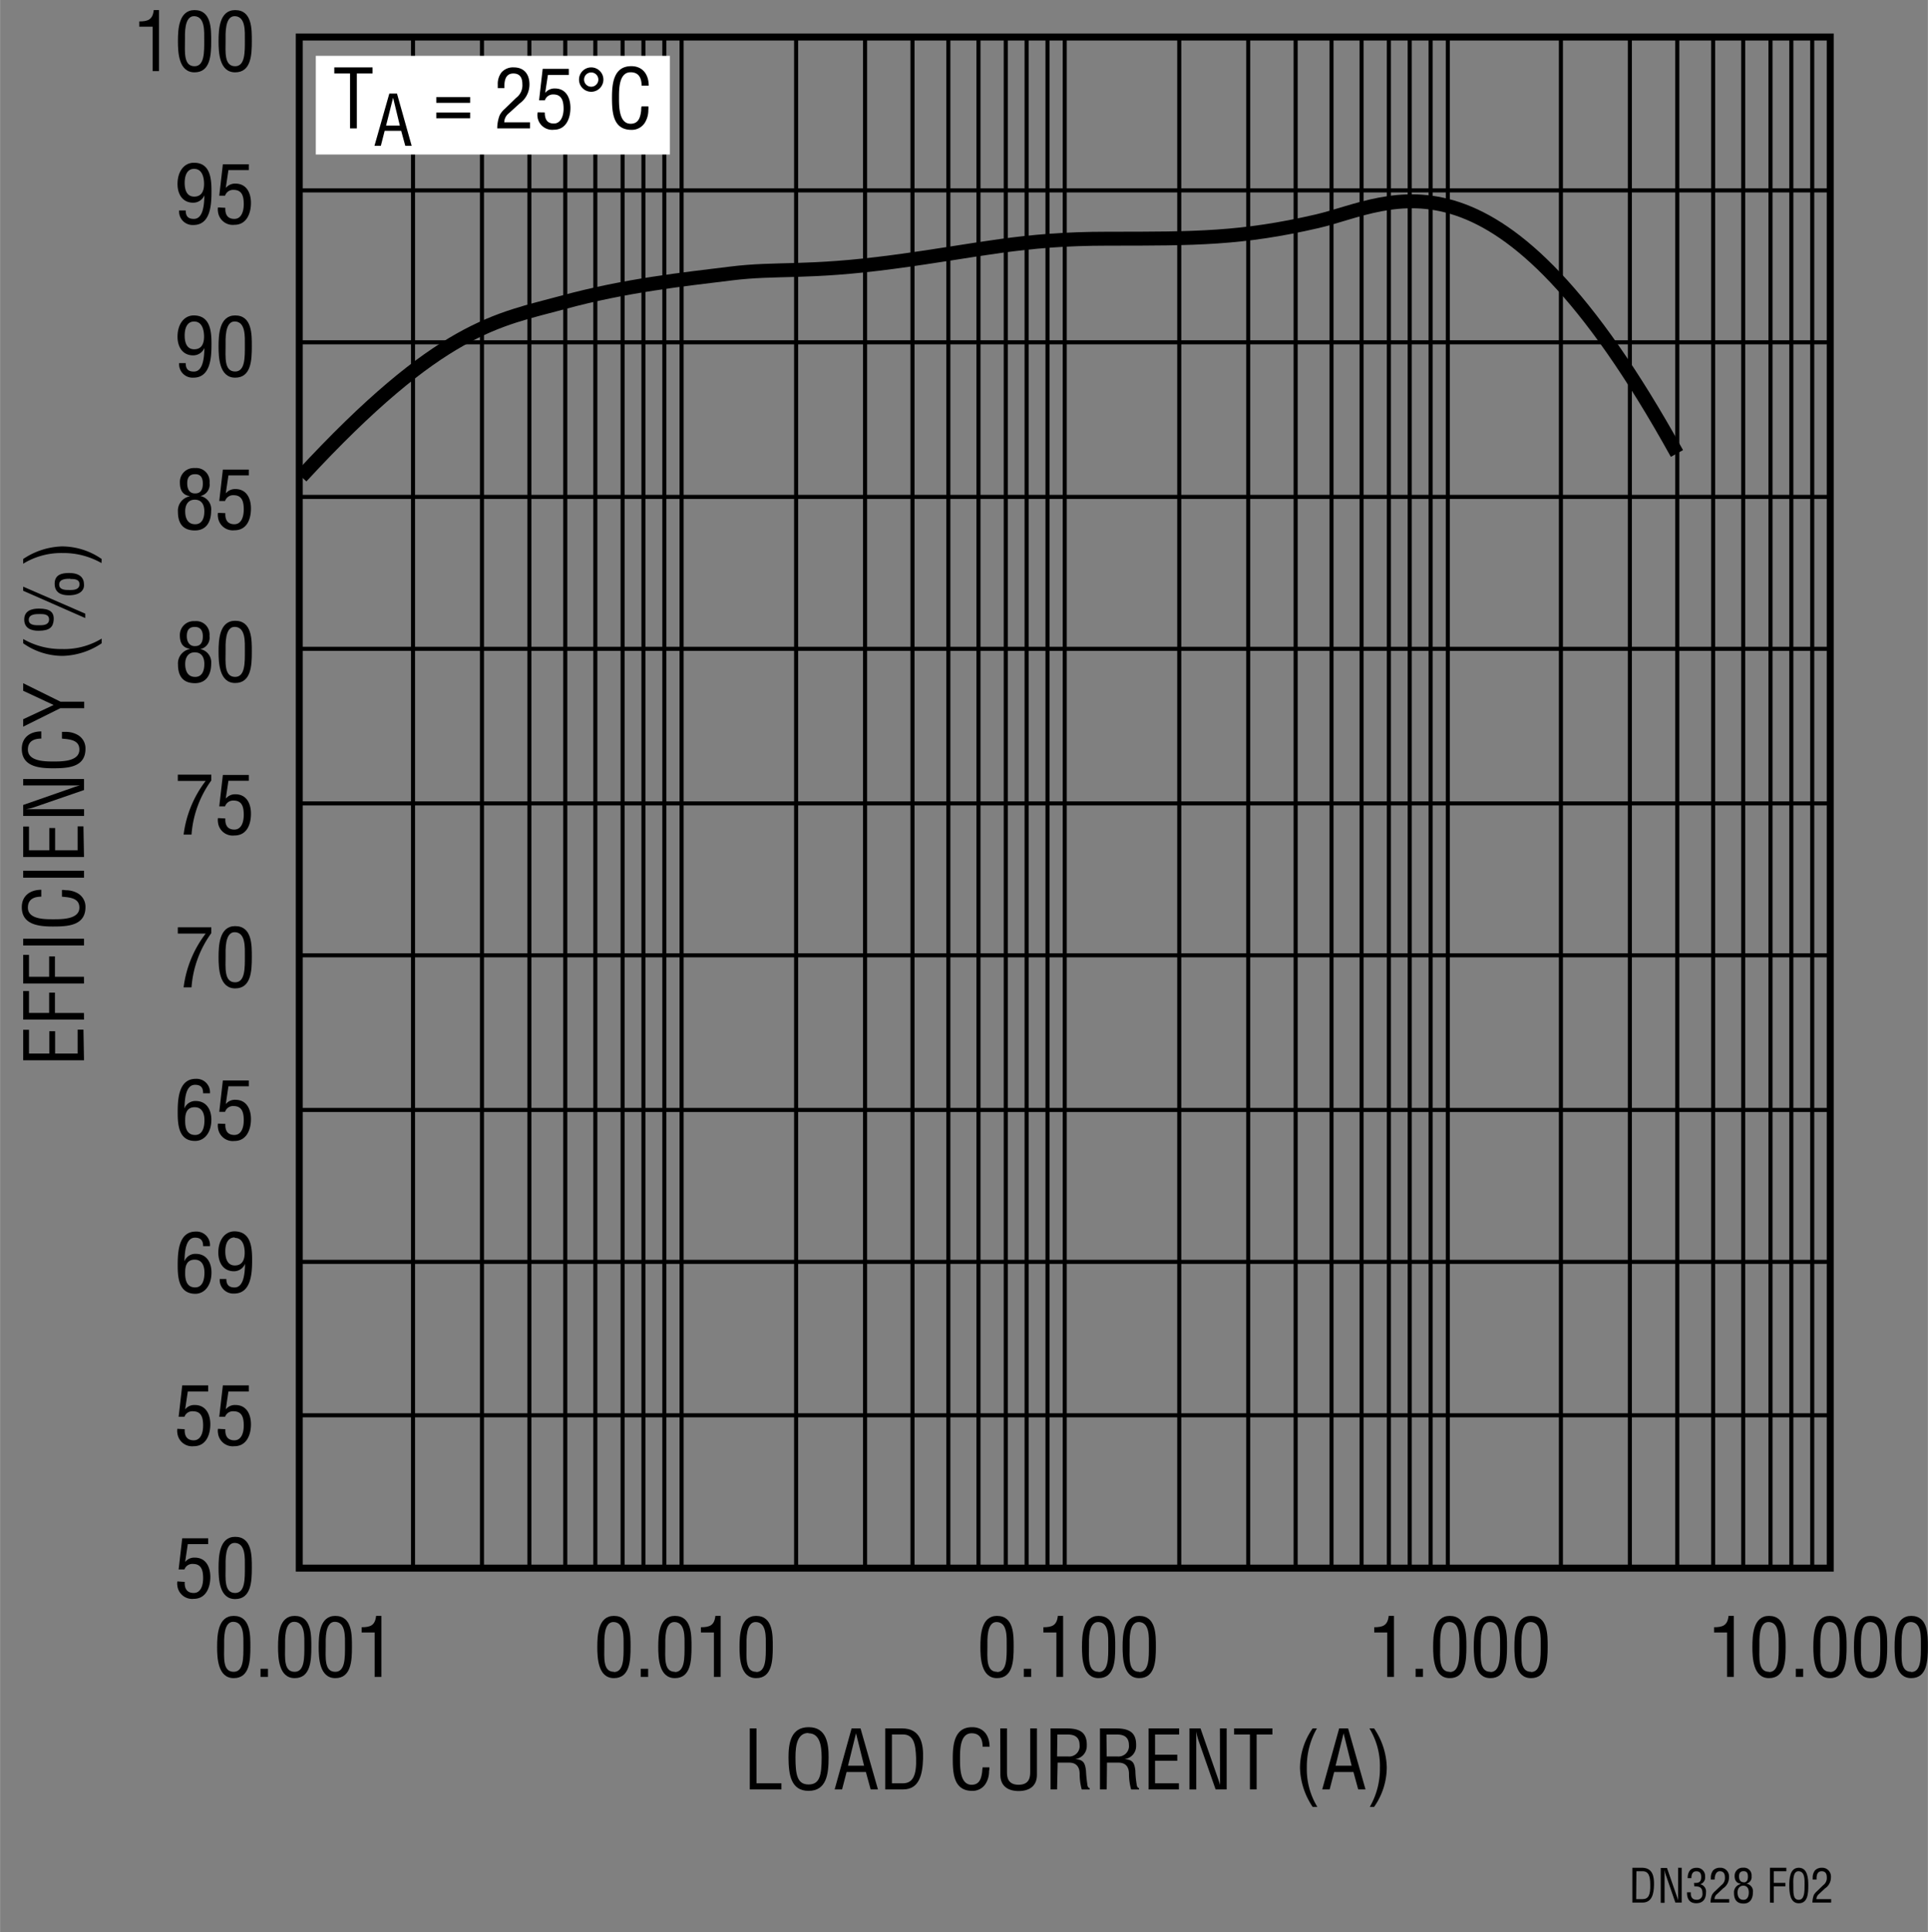 <svg id="a8d1e0be-5e55-4b7a-9cce-253bd89e017b" data-name="bd71c59e-b5f0-4144-8038-ac98876c16f3" xmlns="http://www.w3.org/2000/svg" width="4.61in" height="4.62in" viewBox="0 0 332.13 332.88"><rect x="0" y="0" width="332.13" height="332.88" fill="#808080" stroke="none"/><path d="M51.91,82.12c24-26,34-27,45-30s21-4,29-5,13,0,28-2,22-4,37-4,23,0,36-3,31-16,62,40" transform="translate(-0.02)" fill="none" stroke="#000" stroke-width="2.4"/><path d="M129.18,308.26V297.75h1.16v9.46h4.29v1.05Z" transform="translate(-0.02)"/><path d="M139.33,297.54c3.07,0,3.45,2.83,3.43,5.24,0,2.91-.39,5.73-3.45,5.73s-3.44-2.82-3.46-5.73C135.85,300.37,136.21,297.54,139.33,297.54Zm-.05,1c-1.8,0-2.24,1.88-2.23,4.22,0,3,.32,4.65,2.26,4.65s2.24-1.61,2.25-4.65c0-2.29-.43-4.17-2.28-4.17Z" transform="translate(-0.02)"/><path d="M146.72,297.75h1.54l3,10.51H150l-.82-3h-3.32l-.78,3h-1.28Zm.76.84h0l-1.38,5.59h2.77Z" transform="translate(-0.02)"/><path d="M152.51,308.26V297.75h2.88c3.28,0,3.73,2.66,3.64,5.25s-.59,5.26-3.43,5.26Zm1.16-1.05h1.86c1.71,0,2.41-1.28,2.3-4.42-.09-2.39-.42-4-2.3-4h-1.86Z" transform="translate(-0.02)"/><path d="M169.29,300.9c0-1.24-.43-2.31-1.89-2.31-2,0-2,2.87-2,4.26s-.09,4.61,2,4.61c1.39,0,1.68-1.14,1.82-2.28,0-.24.05-.48.07-.72h1.17a2.39,2.39,0,0,1-.06.65,4,4,0,0,1-.62,2.22,2.64,2.64,0,0,1-2.28,1.18c-3.24,0-3.35-3.12-3.35-5.63s.35-5.34,3.34-5.34c2,0,3,1.49,3,3.36Z" transform="translate(-0.02)"/><path d="M172.33,297.75h1.16v7.55c0,.83.13,2.16,2,2.16s2-1.33,2-2.16v-7.55h1.16v8c0,1.88-1.24,2.79-3.15,2.79s-3.15-.91-3.15-2.79Z" transform="translate(-0.02)"/><path d="M182.12,308.26H181V297.75h2.71c2.2,0,3.6.58,3.53,3a2.26,2.26,0,0,1-2,2.28h0c1.36.13,1.69.56,1.86,2a23.16,23.16,0,0,0,.23,2.34c0,.2.12.66.4.66v.24h-1.36a10.12,10.12,0,0,1-.36-2.68c0-1-.42-1.94-1.79-1.94h-2Zm0-5.68H184a1.79,1.79,0,0,0,2-1.56,1.53,1.53,0,0,0,0-.37c0-1.81-1.44-1.85-2.23-1.85h-1.6Z" transform="translate(-0.02)"/><path d="M190.67,308.26h-1.16V297.75h2.7c2.2,0,3.6.58,3.53,3a2.25,2.25,0,0,1-2,2.28h0c1.36.13,1.7.56,1.87,2a16.69,16.69,0,0,0,.22,2.34c0,.2.13.66.41.66v.24h-1.36a9.69,9.69,0,0,1-.37-2.68c0-1-.42-1.94-1.79-1.94h-2Zm0-5.68h1.83a1.8,1.8,0,0,0,2-1.58,1.38,1.38,0,0,0,0-.35c0-1.81-1.45-1.85-2.23-1.85h-1.64Z" transform="translate(-0.02)"/><path d="M197.89,308.26V297.75h5.26v1.05H199v3.48h3.83v1.05H199v3.88h4.11v1.05Z" transform="translate(-0.02)"/><path d="M210.17,297.75h1.17v10.51h-1.91l-2.94-8.41a8.49,8.49,0,0,1-.39-1.58h0v10h-1.17V297.75h1.9l3,8.6a11.77,11.77,0,0,1,.36,1.15h0v-1.18Z" transform="translate(-0.02)"/><path d="M212.62,297.75h6.6v1.05H216.5v9.46h-1.16V298.8h-2.72Z" transform="translate(-0.02)"/><path d="M226.89,297.75a13.12,13.12,0,0,0-1.74,6.7,12.41,12.41,0,0,0,1.81,6.82h-.81a12.66,12.66,0,0,1-2.18-6.65,11.9,11.9,0,0,1,2.18-6.87Z" transform="translate(-0.02)"/><path d="M230.72,297.75h1.54l3,10.51H234l-.82-3h-3.32l-.78,3h-1.28Zm.76.84h0l-1.38,5.59h2.77Z" transform="translate(-0.02)"/><path d="M236,311.27a13.12,13.12,0,0,0,1.74-6.7,12.41,12.41,0,0,0-1.81-6.82h.81a12.46,12.46,0,0,1,2.18,6.65,11.9,11.9,0,0,1-2.18,6.87Z" transform="translate(-0.02)"/><path d="M14.48,182.65H4V177.4H5v4.09H8.5v-3.84h1v3.84h3.88v-4.12h1Z" transform="translate(-0.02)"/><path d="M14.48,175.65H4v-4.93H5v3.77H8.47V171h1v3.5h5Z" transform="translate(-0.02)"/><path d="M14.48,169.43H4v-4.94H5v3.78H8.47v-3.51h1v3.51h5Z" transform="translate(-0.02)"/><path d="M14.48,162.87H4v-1.16H14.48Z" transform="translate(-0.02)"/><path d="M7.12,154.47c-1.24,0-2.31.43-2.31,1.89,0,2,2.87,2,4.26,2s4.61.08,4.61-2c0-1.39-1.14-1.68-2.28-1.82l-.72-.07v-1.16a2.85,2.85,0,0,1,.65.05,4.07,4.07,0,0,1,2.22.62,2.67,2.67,0,0,1,1.18,2.28c0,3.24-3.12,3.35-5.63,3.35s-5.34-.35-5.34-3.33c0-2,1.49-3,3.36-3Z" transform="translate(-0.02)"/><path d="M14.48,151.2H4V150H14.48Z" transform="translate(-0.02)"/><path d="M14.48,147.64H4v-5.25H5v4.09H8.5v-3.84h1v3.84h3.88v-4.12h1Z" transform="translate(-0.02)"/><path d="M4,135.36V134.2H14.48v1.9L6.07,139a8.14,8.14,0,0,1-1.58.4h10v1.16H4v-1.89l8.6-3c.32-.12.66-.22,1.15-.36H4Z" transform="translate(-0.02)"/><path d="M7.12,127.24c-1.24,0-2.31.43-2.31,1.89,0,2,2.87,2.05,4.26,2.05s4.61.08,4.61-2.05c0-1.39-1.14-1.68-2.28-1.82l-.72-.07v-1.16h.65a4.07,4.07,0,0,1,2.22.62A2.66,2.66,0,0,1,14.73,129c0,3.24-3.12,3.35-5.63,3.35S3.76,132,3.76,129c0-2,1.49-3,3.36-3Z" transform="translate(-0.02)"/><path d="M9.24,121.45,4,119v-1.3l6.43,3.18h4.08V122H10.4L4,125.18V123.9Z" transform="translate(-0.02)"/><path d="M4,110.08a13,13,0,0,0,6.7,1.73,12.44,12.44,0,0,0,6.82-1.8v.81a12.58,12.58,0,0,1-6.7,2.17A11.79,11.79,0,0,1,4,110.82Z" transform="translate(-0.02)"/><path d="M14.69,105.71v.76L4,101.77v-.71Zm-8-.87c1.94,0,2.67.62,2.56,2-.1,1.16-.66,1.82-2.61,1.82-1.3,0-2.46-.45-2.46-1.94s1.26-1.88,2.5-1.88Zm.19.94c-.7,0-1.92,0-1.92,1s1.22.93,1.92.93,1.58-.09,1.58-1-.94-.93-1.59-.93Zm7.61-5c0,.9-.7,1.77-2.65,1.77-1.3,0-2.42-.45-2.42-2s1.23-1.84,2.46-1.84c1.94,0,2.61.86,2.6,2.06ZM12.12,99.7c-.7,0-1.92,0-1.92,1s1.22.94,1.92.94,1.58-.1,1.58-1-.95-.9-1.59-.9Z" transform="translate(-0.02)"/><path d="M17.49,97a13.24,13.24,0,0,0-6.7-1.73A12.55,12.55,0,0,0,4,97.11V96.3a12.65,12.65,0,0,1,6.66-2.17,12,12,0,0,1,6.86,2.17Z" transform="translate(-0.02)"/><path d="M26.3,4.6H24V3.69c1.5,0,2.32-.31,2.49-1.95h.91V12.25H26.3Z" transform="translate(-0.02)"/><path d="M30.66,7.08c0-2,.13-5.34,2.86-5.34,2.94,0,2.87,3.33,2.87,5.34,0,2.38-.12,5.38-2.87,5.38S30.66,9,30.66,7.08Zm2.86,4.33c1.74,0,1.67-2.5,1.67-4.51,0-1.49.15-4-1.67-4.11S31.87,5.93,31.87,6.9C31.87,8.91,31.59,11.41,33.52,11.41Z" transform="translate(-0.02)"/><path d="M37.66,7.08c0-2,.13-5.34,2.86-5.34,2.94,0,2.87,3.33,2.87,5.34,0,2.38-.12,5.38-2.87,5.38S37.66,9,37.66,7.08Zm2.86,4.33c1.74,0,1.67-2.5,1.67-4.51,0-1.49.15-4-1.67-4.11S38.87,5.93,38.87,6.9C38.87,8.91,38.59,11.41,40.52,11.41Z" transform="translate(-0.02)"/><path d="M36.44,32.92c0,2.18-.09,5.84-3.11,5.84a2.33,2.33,0,0,1-2.47-2.19c0-.1,0-.21,0-.32H32c0,1,.41,1.46,1.41,1.46,1.77,0,1.76-3,1.82-4.08h0a2.1,2.1,0,0,1-1.93,1.29c-1.88,0-2.71-1.51-2.71-3.21,0-2.24,1.19-3.67,2.79-3.67C36.23,28,36.44,30.76,36.44,32.92Zm-3-3.83c-1.31,0-1.62,1.35-1.62,2.41s.28,2.37,1.64,2.37,1.7-1.09,1.7-2.19-.31-2.59-1.71-2.59Z" transform="translate(-0.02)"/><path d="M38.83,35.8c-.06,1.12.36,1.91,1.55,1.91S42,36.47,42,35.17s-.26-2.46-1.75-2.46a1.45,1.45,0,0,0-1.47,1h-1l.62-5.41h4.47v1H39.36l-.46,3.08h0a2.07,2.07,0,0,1,1.66-.75c1.93,0,2.68,1.62,2.68,3.33s-.69,3.77-2.86,3.77a2.56,2.56,0,0,1-2.82-2.27,2.23,2.23,0,0,1,0-.73Z" transform="translate(-0.02)"/><path d="M36.44,59.22c0,2.18-.09,5.84-3.11,5.84a2.33,2.33,0,0,1-2.47-2.19c0-.1,0-.21,0-.32H32c0,1,.41,1.46,1.41,1.46,1.77,0,1.76-3,1.82-4.08h0a2.1,2.1,0,0,1-1.93,1.29c-1.88,0-2.71-1.51-2.71-3.21,0-2.24,1.19-3.67,2.79-3.67C36.23,54.34,36.44,57.06,36.44,59.22Zm-3-3.83c-1.31,0-1.62,1.35-1.62,2.41s.28,2.37,1.64,2.37,1.7-1.09,1.7-2.19-.31-2.59-1.71-2.59Z" transform="translate(-0.02)"/><path d="M37.66,59.68c0-2,.13-5.34,2.86-5.34,2.94,0,2.87,3.34,2.87,5.34,0,2.38-.12,5.38-2.87,5.38S37.66,61.54,37.66,59.68ZM40.52,64c1.74,0,1.67-2.5,1.67-4.51,0-1.49.15-4-1.67-4.11s-1.65,3.14-1.65,4.11C38.87,61.51,38.59,64,40.52,64Z" transform="translate(-0.02)"/><path d="M32.65,85.46C31.41,85.25,31,84.34,31,83.15a2.39,2.39,0,0,1,2.27-2.52,2.54,2.54,0,0,1,.39,0,2.29,2.29,0,0,1,2.45,2.12,2.36,2.36,0,0,1,0,.46,2,2,0,0,1-1.59,2.24h0A2.32,2.32,0,0,1,36.38,88c0,1.81-.77,3.38-2.8,3.38s-2.92-1.19-2.92-3.22a2.51,2.51,0,0,1,2-2.65Zm1,4.85c1,0,1.56-.8,1.56-2.23,0-1.08-.43-2-1.65-2s-1.65,1-1.65,2,.32,2.23,1.7,2.23Zm0-5.31c1,0,1.3-.77,1.3-1.68s-.28-1.63-1.32-1.63-1.37.65-1.37,1.58S32.6,85,33.58,85Z" transform="translate(-0.02)"/><path d="M38.83,88.4c-.06,1.12.36,1.91,1.55,1.91S42,89.07,42,87.77s-.26-2.46-1.75-2.46a1.45,1.45,0,0,0-1.47,1h-1l.62-5.41h4.47v1H39.36L38.9,85h0a2.07,2.07,0,0,1,1.66-.75c1.93,0,2.68,1.62,2.68,3.33,0,1.86-.69,3.77-2.86,3.77a2.56,2.56,0,0,1-2.82-2.27,2.24,2.24,0,0,1,0-.73Z" transform="translate(-0.02)"/><path d="M32.65,111.76c-1.24-.21-1.66-1.12-1.66-2.31A2.39,2.39,0,0,1,33.31,107h.34a2.29,2.29,0,0,1,2.45,2.12,2.36,2.36,0,0,1,0,.46,2,2,0,0,1-1.59,2.24h0a2.32,2.32,0,0,1,1.88,2.49c0,1.81-.77,3.38-2.8,3.38s-2.92-1.19-2.92-3.22a2.51,2.51,0,0,1,2-2.65Zm1,4.85c1,0,1.56-.8,1.56-2.23,0-1.08-.43-2-1.65-2s-1.65,1-1.65,2,.32,2.23,1.7,2.23Zm0-5.31c1,0,1.3-.77,1.3-1.68S34.6,108,33.56,108s-1.37.65-1.37,1.58.41,1.73,1.39,1.73Z" transform="translate(-0.02)"/><path d="M37.66,112.28c0-2,.13-5.34,2.86-5.34,2.94,0,2.87,3.34,2.87,5.34,0,2.38-.12,5.38-2.87,5.38S37.66,114.14,37.66,112.28Zm2.86,4.33c1.74,0,1.67-2.5,1.67-4.51,0-1.49.15-4-1.67-4.11s-1.65,3.14-1.65,4.11C38.87,114.11,38.59,116.61,40.52,116.61Z" transform="translate(-0.02)"/><path d="M30.64,133.45h5.77v1A18.15,18.15,0,0,0,33,143.78H31.64a19.09,19.09,0,0,1,3.8-9.25h-4.8Z" transform="translate(-0.02)"/><path d="M38.83,141c-.06,1.12.36,1.91,1.55,1.91S42,141.67,42,140.37s-.26-2.46-1.75-2.46a1.47,1.47,0,0,0-1.47,1h-1l.62-5.41h4.47v1H39.36l-.46,3.08h0a2.07,2.07,0,0,1,1.66-.75c1.93,0,2.68,1.62,2.68,3.33,0,1.86-.69,3.77-2.86,3.77a2.55,2.55,0,0,1-2.82-2.27,2.24,2.24,0,0,1,0-.73Z" transform="translate(-0.02)"/><path d="M30.64,159.75h5.77v1A18.15,18.15,0,0,0,33,170.09H31.64a19.09,19.09,0,0,1,3.8-9.26h-4.8Z" transform="translate(-0.02)"/><path d="M37.66,164.88c0-2,.13-5.34,2.86-5.34,2.94,0,2.87,3.33,2.87,5.34,0,2.39-.12,5.39-2.87,5.39S37.66,166.75,37.66,164.88Zm2.86,4.34c1.74,0,1.67-2.5,1.67-4.52,0-1.49.15-4-1.67-4.11s-1.65,3.14-1.65,4.11C38.87,166.72,38.59,169.22,40.52,169.22Z" transform="translate(-0.02)"/><path d="M30.62,191.69c0-2.18.09-5.84,3.11-5.84A2.31,2.31,0,0,1,36.18,188a1.93,1.93,0,0,1,0,.34H35c0-1-.4-1.46-1.4-1.46-1.78,0-1.76,3-1.82,4.08h0a2,2,0,0,1,1.93-1.29c1.88,0,2.71,1.51,2.71,3.21,0,2.24-1.2,3.67-2.79,3.67C30.83,196.57,30.62,193.85,30.62,191.69Zm2.92-.95c-1.38,0-1.63,1.15-1.63,2.11-.07,2,.66,2.67,1.71,2.67,1.37,0,1.61-1.49,1.61-2.55S34.88,190.74,33.54,190.74Z" transform="translate(-0.02)"/><path d="M38.83,193.61c-.06,1.12.36,1.91,1.55,1.91S42,194.28,42,193s-.26-2.46-1.75-2.46a1.44,1.44,0,0,0-1.47,1h-1l.62-5.41h4.47v1H39.36l-.46,3.08h0a2,2,0,0,1,1.66-.75c1.93,0,2.68,1.62,2.68,3.33s-.69,3.77-2.86,3.77a2.56,2.56,0,0,1-2.82-2.28,2.18,2.18,0,0,1,0-.72Z" transform="translate(-0.02)"/><path d="M30.62,218c0-2.18.09-5.84,3.11-5.84a2.32,2.32,0,0,1,2.45,2.17,1.93,1.93,0,0,1,0,.34H35c0-.95-.4-1.46-1.4-1.46-1.78,0-1.76,3-1.82,4.08h0A2,2,0,0,1,33.73,216c1.88,0,2.71,1.51,2.71,3.21,0,2.24-1.2,3.67-2.79,3.67C30.83,222.87,30.62,220.15,30.62,218Zm2.92-1c-1.38,0-1.63,1.15-1.63,2.11-.07,2,.66,2.67,1.71,2.67,1.37,0,1.61-1.49,1.61-2.55S34.88,217,33.54,217Z" transform="translate(-0.02)"/><path d="M43.44,217c0,2.18-.09,5.84-3.11,5.84a2.34,2.34,0,0,1-2.47-2.19c0-.11,0-.22,0-.32H39c0,.95.41,1.46,1.41,1.46,1.77,0,1.76-3,1.82-4.08h0A2.09,2.09,0,0,1,40.33,219c-1.88,0-2.71-1.51-2.71-3.21,0-2.24,1.19-3.67,2.79-3.67C43.23,212.15,43.44,214.87,43.44,217Zm-3-3.83c-1.31,0-1.62,1.35-1.62,2.41S39.1,218,40.46,218s1.7-1.09,1.7-2.19-.31-2.56-1.71-2.56Z" transform="translate(-0.02)"/><path d="M31.83,246.21c-.06,1.12.36,1.91,1.55,1.91S35,246.88,35,245.58s-.26-2.46-1.75-2.46a1.44,1.44,0,0,0-1.47.95h-1l.62-5.41h4.47v1.05H32.36l-.46,3.08h0a2,2,0,0,1,1.66-.75c1.93,0,2.68,1.62,2.68,3.33s-.69,3.77-2.86,3.77a2.56,2.56,0,0,1-2.82-2.28,2.18,2.18,0,0,1,0-.72Z" transform="translate(-0.02)"/><path d="M38.83,246.21c-.06,1.12.36,1.91,1.55,1.91S42,246.88,42,245.58s-.26-2.46-1.75-2.46a1.44,1.44,0,0,0-1.47.95h-1l.62-5.41h4.47v1.05H39.36l-.46,3.08h0a2,2,0,0,1,1.66-.75c1.93,0,2.68,1.62,2.68,3.33s-.69,3.77-2.86,3.77a2.56,2.56,0,0,1-2.82-2.28,2.18,2.18,0,0,1,0-.72Z" transform="translate(-0.02)"/><path d="M31.83,272.51c-.06,1.12.36,1.91,1.55,1.91S35,273.18,35,271.88s-.26-2.46-1.75-2.46a1.44,1.44,0,0,0-1.47.95h-1l.62-5.37h4.47v1H32.36l-.46,3.08h0a2,2,0,0,1,1.66-.75c1.93,0,2.68,1.62,2.68,3.33s-.69,3.77-2.86,3.77a2.56,2.56,0,0,1-2.82-2.28,2.18,2.18,0,0,1,0-.72Z" transform="translate(-0.02)"/><path d="M37.66,270.09c0-2,.13-5.34,2.86-5.34,2.94,0,2.87,3.34,2.87,5.34,0,2.38-.12,5.38-2.87,5.38S37.66,272,37.66,270.09Zm2.86,4.33c1.74,0,1.67-2.5,1.67-4.51,0-1.49.15-4-1.67-4.11s-1.65,3.14-1.65,4.11c0,2-.28,4.51,1.65,4.51Z" transform="translate(-0.02)"/><path d="M37.41,283.71c0-2,.13-5.34,2.86-5.34,2.94,0,2.87,3.34,2.87,5.34,0,2.38-.12,5.38-2.87,5.38S37.41,285.57,37.41,283.71ZM40.27,288c1.74,0,1.67-2.49,1.67-4.51,0-1.49.15-4-1.67-4.1s-1.65,3.13-1.65,4.1C38.62,285.55,38.34,288,40.27,288Z" transform="translate(-0.02)"/><path d="M44.89,288.88v-1.4h1.28v1.4Z" transform="translate(-0.02)"/><path d="M47.91,283.71c0-2,.13-5.34,2.86-5.34,2.94,0,2.87,3.34,2.87,5.34,0,2.38-.12,5.38-2.87,5.38S47.91,285.57,47.91,283.71ZM50.77,288c1.74,0,1.67-2.49,1.67-4.51,0-1.49.15-4-1.67-4.1s-1.65,3.13-1.65,4.1C49.12,285.55,48.84,288,50.77,288Z" transform="translate(-0.02)"/><path d="M54.91,283.71c0-2,.13-5.34,2.86-5.34,2.94,0,2.87,3.34,2.87,5.34,0,2.38-.12,5.38-2.87,5.38S54.91,285.57,54.91,283.71ZM57.77,288c1.74,0,1.67-2.49,1.67-4.51,0-1.49.15-4-1.67-4.1s-1.65,3.13-1.65,4.1C56.12,285.55,55.84,288,57.77,288Z" transform="translate(-0.02)"/><path d="M64.55,281.23H62.31v-.91c1.5,0,2.32-.31,2.49-1.95h.91v10.51H64.55Z" transform="translate(-0.02)"/><path d="M168.91,283.71c0-2,.13-5.34,2.86-5.34,2.94,0,2.87,3.34,2.87,5.34,0,2.38-.12,5.38-2.87,5.38S168.91,285.57,168.91,283.71Zm2.86,4.33c1.74,0,1.67-2.49,1.67-4.51,0-1.49.15-4-1.67-4.1s-1.65,3.13-1.65,4.1c0,2-.28,4.47,1.65,4.47Z" transform="translate(-0.02)"/><path d="M176.39,288.88v-1.4h1.27v1.4Z" transform="translate(-0.02)"/><path d="M182,281.23h-2.24v-.91c1.49,0,2.32-.31,2.49-1.95h.91v10.51H182Z" transform="translate(-0.02)"/><path d="M186.41,283.71c0-2,.13-5.34,2.86-5.34,2.94,0,2.87,3.34,2.87,5.34,0,2.38-.12,5.38-2.87,5.38S186.41,285.57,186.41,283.71Zm2.86,4.33c1.74,0,1.67-2.49,1.67-4.51,0-1.49.15-4-1.67-4.1s-1.65,3.13-1.65,4.1c0,2-.28,4.47,1.65,4.47Z" transform="translate(-0.02)"/><path d="M193.41,283.71c0-2,.13-5.34,2.86-5.34,2.94,0,2.87,3.34,2.87,5.34,0,2.38-.12,5.38-2.87,5.38S193.41,285.57,193.41,283.71Zm2.86,4.33c1.74,0,1.67-2.49,1.67-4.51,0-1.49.15-4-1.67-4.1s-1.65,3.13-1.65,4.1c0,2-.28,4.47,1.65,4.47Z" transform="translate(-0.02)"/><path d="M239,281.23h-2.24v-.91c1.49,0,2.32-.31,2.49-1.95h.91v10.51H239Z" transform="translate(-0.02)"/><path d="M243.89,288.88v-1.4h1.27v1.4Z" transform="translate(-0.02)"/><path d="M246.91,283.71c0-2,.13-5.34,2.86-5.34,2.94,0,2.87,3.34,2.87,5.34,0,2.38-.12,5.38-2.87,5.38S246.91,285.57,246.91,283.71Zm2.86,4.33c1.74,0,1.67-2.49,1.67-4.51,0-1.49.15-4-1.67-4.1s-1.65,3.13-1.65,4.1c0,2-.28,4.47,1.65,4.47Z" transform="translate(-0.02)"/><path d="M253.91,283.71c0-2,.13-5.34,2.86-5.34,2.94,0,2.87,3.34,2.87,5.34,0,2.38-.12,5.38-2.87,5.38S253.91,285.57,253.91,283.71Zm2.86,4.33c1.74,0,1.67-2.49,1.67-4.51,0-1.49.15-4-1.67-4.1s-1.65,3.13-1.65,4.1c0,2-.28,4.47,1.65,4.47Z" transform="translate(-0.02)"/><path d="M260.91,283.71c0-2,.13-5.34,2.86-5.34,2.94,0,2.87,3.34,2.87,5.34,0,2.38-.12,5.38-2.87,5.38S260.91,285.57,260.91,283.71Zm2.86,4.33c1.74,0,1.67-2.49,1.67-4.51,0-1.49.15-4-1.67-4.1s-1.65,3.13-1.65,4.1c0,2-.28,4.47,1.65,4.47Z" transform="translate(-0.02)"/><path d="M297.55,281.23h-2.24v-.91c1.49,0,2.32-.31,2.49-1.95h.91v10.51h-1.16Z" transform="translate(-0.02)"/><path d="M301.91,283.71c0-2,.13-5.34,2.86-5.34,2.94,0,2.87,3.34,2.87,5.34,0,2.38-.12,5.38-2.87,5.38S301.91,285.57,301.91,283.71Zm2.86,4.33c1.74,0,1.67-2.49,1.67-4.51,0-1.49.15-4-1.67-4.1s-1.65,3.13-1.65,4.1c0,2-.28,4.47,1.65,4.47Z" transform="translate(-0.02)"/><path d="M309.39,288.88v-1.4h1.27v1.4Z" transform="translate(-0.02)"/><path d="M312.41,283.71c0-2,.13-5.34,2.86-5.34,2.94,0,2.87,3.34,2.87,5.34,0,2.38-.12,5.38-2.87,5.38S312.41,285.57,312.41,283.71Zm2.86,4.33c1.74,0,1.67-2.49,1.67-4.51,0-1.49.15-4-1.67-4.1s-1.65,3.13-1.65,4.1c0,2-.28,4.47,1.65,4.47Z" transform="translate(-0.02)"/><path d="M319.41,283.71c0-2,.13-5.34,2.86-5.34,2.94,0,2.87,3.34,2.87,5.34,0,2.38-.12,5.38-2.87,5.38S319.41,285.57,319.41,283.71Zm2.86,4.33c1.74,0,1.67-2.49,1.67-4.51,0-1.49.15-4-1.67-4.1s-1.65,3.13-1.65,4.1c0,2-.28,4.47,1.65,4.47Z" transform="translate(-0.02)"/><path d="M326.41,283.71c0-2,.13-5.34,2.86-5.34,2.94,0,2.87,3.34,2.87,5.34,0,2.38-.12,5.38-2.87,5.38S326.41,285.57,326.41,283.71Zm2.86,4.33c1.74,0,1.67-2.49,1.67-4.51,0-1.49.15-4-1.67-4.1s-1.65,3.13-1.65,4.1c0,2-.28,4.47,1.65,4.47Z" transform="translate(-0.02)"/><path d="M281.23,327.76v-6h1.65c1.87,0,2.12,1.52,2.08,3s-.34,3-2,3Zm.66-.6H283c1,0,1.37-.73,1.31-2.52,0-1.37-.24-2.28-1.31-2.28h-1.07Z" transform="translate(-0.02)"/><path d="M289.07,321.76h.66v6h-1.09L287,323a6.57,6.57,0,0,1-.22-.9h0v5.7h-.66v-6h1.08l1.7,4.91c.07.18.13.38.21.66h0v-5.57Z" transform="translate(-0.02)"/><path d="M291.85,324.37c.53,0,1.24.08,1.24-1,0-.58-.17-1-.84-1s-.85.56-.85,1.18h-.64c0-1,.42-1.78,1.51-1.78a1.39,1.39,0,0,1,1.49,1.3.6.6,0,0,1,0,.19,1.22,1.22,0,0,1-.84,1.34h0a1.27,1.27,0,0,1,1,1.38c0,1.12-.49,1.89-1.68,1.89s-1.61-.79-1.59-1.88h.66c-.06.64.13,1.28,1,1.28a.94.94,0,0,0,1-.87.67.67,0,0,0,0-.2c0-1-.4-1.25-1.41-1.24Z" transform="translate(-0.02)"/><path d="M295.82,326.29a1.1,1.1,0,0,0-.43.87h2.53v.6H294.7a3.61,3.61,0,0,1,.24-1.3,2.12,2.12,0,0,1,.47-.6l1.15-1.1a1.51,1.51,0,0,0,.62-1.34c0-.61-.21-1.06-.89-1.06s-.89.81-.88,1.44h-.66v-.37a2,2,0,0,1,.38-1.2,1.57,1.57,0,0,1,1.19-.47,1.47,1.47,0,0,1,1.56,1.39.87.87,0,0,1,0,.28,2.27,2.27,0,0,1-1,1.87Z" transform="translate(-0.02)"/><path d="M299.85,324.51c-.71-.12-1-.64-1-1.32a1.38,1.38,0,0,1,1.3-1.44h.22a1.3,1.3,0,0,1,1.4,1.22,1,1,0,0,1,0,.25,1.16,1.16,0,0,1-.9,1.28h0A1.32,1.32,0,0,1,302,326h0c0,1-.44,1.93-1.6,1.93s-1.66-.68-1.66-1.84a1.44,1.44,0,0,1,1.13-1.51Zm.55,2.77c.55,0,.89-.46.89-1.27,0-.62-.25-1.16-.94-1.16s-1,.56-1,1.16.21,1.27,1,1.27Zm0-3c.58,0,.74-.44.74-1s-.16-.93-.75-.93-.78.37-.78.9.21,1,.77,1Z" transform="translate(-0.02)"/><path d="M304.94,327.76v-6h2.82v.6H305.6v2h2v.6h-2v2.83Z" transform="translate(-0.02)"/><path d="M308.27,324.81c0-1.12.07-3.05,1.63-3.05s1.64,1.9,1.64,3.05c0,1.36-.07,3.07-1.64,3.07S308.27,325.87,308.27,324.81Zm1.63,2.47c1,0,1-1.43,1-2.58,0-.85.09-2.27-1-2.34s-.94,1.79-.94,2.34C309,325.85,308.8,327.28,309.9,327.28Z" transform="translate(-0.02)"/><path d="M313.37,326.29a1.17,1.17,0,0,0-.43.87h2.54v.6h-3.23a4.15,4.15,0,0,1,.24-1.3,2.35,2.35,0,0,1,.48-.6l1.14-1.1a1.51,1.51,0,0,0,.62-1.34c0-.61-.21-1.06-.88-1.06-.83,0-.9.81-.88,1.44h-.67v-.37a2,2,0,0,1,.38-1.2,1.6,1.6,0,0,1,1.2-.47,1.49,1.49,0,0,1,1.56,1.41,1.18,1.18,0,0,1,0,.26,2.24,2.24,0,0,1-1,1.87Z" transform="translate(-0.02)"/><path d="M102.91,283.71c0-2,.13-5.34,2.86-5.34,2.94,0,2.87,3.34,2.87,5.34,0,2.38-.12,5.38-2.87,5.38S102.91,285.57,102.91,283.71Zm2.86,4.33c1.74,0,1.67-2.49,1.67-4.51,0-1.49.15-4-1.67-4.1s-1.65,3.13-1.65,4.1c0,2-.28,4.47,1.65,4.47Z" transform="translate(-0.02)"/><path d="M110.39,288.88v-1.4h1.28v1.4Z" transform="translate(-0.02)"/><path d="M113.41,283.71c0-2,.13-5.34,2.86-5.34,2.94,0,2.87,3.34,2.87,5.34,0,2.38-.12,5.38-2.87,5.38S113.41,285.57,113.41,283.71Zm2.86,4.33c1.74,0,1.67-2.49,1.67-4.51,0-1.49.15-4-1.67-4.1s-1.65,3.13-1.65,4.1c0,2-.28,4.47,1.65,4.47Z" transform="translate(-0.02)"/><path d="M123,281.23h-2.24v-.91c1.5,0,2.32-.31,2.49-1.95h.91v10.51H123Z" transform="translate(-0.02)"/><path d="M127.41,283.71c0-2,.13-5.34,2.86-5.34,2.94,0,2.87,3.34,2.87,5.34,0,2.38-.12,5.38-2.87,5.38S127.41,285.57,127.41,283.71Zm2.86,4.33c1.74,0,1.67-2.49,1.67-4.51,0-1.49.15-4-1.67-4.1s-1.65,3.13-1.65,4.1c0,2-.28,4.47,1.65,4.47Z" transform="translate(-0.02)"/><polyline points="322.49 278.26 41.98 278.26 44 0" fill="none"/><polyline points="1.48 1.75 1.48 307.76 317.99 307.76" fill="none"/><line x1="184.01" y1="324.76" x2="184.01" y2="303.26" fill="none"/><line x1="21.5" y1="138.25" y2="138.25" fill="none"/><line x1="315.88" y1="332.88" x2="315.88" y2="314.38" fill="none"/><path d="M183.43,138.25" transform="translate(-0.02)" fill="none" stroke="#000" stroke-width="1.2"/><rect x="51.54" y="6.38" width="263.76" height="263.76" fill="none" stroke="#000" stroke-width="1.2"/><line x1="51.54" y1="58.97" x2="315.17" y2="58.97" fill="none" stroke="#000" stroke-width="0.7"/><line x1="51.54" y1="111.77" x2="315.17" y2="111.77" fill="none" stroke="#000" stroke-width="0.7"/><line x1="51.54" y1="164.57" x2="315.17" y2="164.57" fill="none" stroke="#000" stroke-width="0.7"/><line x1="51.54" y1="217.38" x2="315.17" y2="217.38" fill="none" stroke="#000" stroke-width="0.7"/><line x1="51.85" y1="32.8" x2="315.49" y2="32.8" fill="none" stroke="#000" stroke-width="0.7"/><line x1="51.85" y1="85.6" x2="315.49" y2="85.6" fill="none" stroke="#000" stroke-width="0.7"/><line x1="51.85" y1="138.4" x2="315.49" y2="138.4" fill="none" stroke="#000" stroke-width="0.7"/><line x1="51.85" y1="191.21" x2="315.49" y2="191.21" fill="none" stroke="#000" stroke-width="0.7"/><line x1="51.85" y1="243.81" x2="315.49" y2="243.81" fill="none" stroke="#000" stroke-width="0.7"/><line x1="117.41" y1="6.75" x2="117.41" y2="270.26" fill="none" stroke="#000" stroke-width="0.7"/><line x1="114.44" y1="6.75" x2="114.44" y2="270.26" fill="none" stroke="#000" stroke-width="0.7"/><line x1="110.84" y1="6.75" x2="110.84" y2="270.26" fill="none" stroke="#000" stroke-width="0.7"/><line x1="107.25" y1="6.75" x2="107.25" y2="270.26" fill="none" stroke="#000" stroke-width="0.7"/><line x1="102.55" y1="6.75" x2="102.55" y2="270.26" fill="none" stroke="#000" stroke-width="0.7"/><line x1="97.37" y1="6.75" x2="97.37" y2="270.26" fill="none" stroke="#000" stroke-width="0.7"/><line x1="91.19" y1="6.75" x2="91.19" y2="270.26" fill="none" stroke="#000" stroke-width="0.7"/><line x1="83.02" y1="6.75" x2="83.02" y2="270.26" fill="none" stroke="#000" stroke-width="0.7"/><line x1="71.14" y1="6.75" x2="71.14" y2="270.26" fill="none" stroke="#000" stroke-width="0.7"/><line x1="183.42" y1="6.75" x2="183.42" y2="270.26" fill="none" stroke="#000" stroke-width="0.7"/><line x1="180.45" y1="6.75" x2="180.45" y2="270.26" fill="none" stroke="#000" stroke-width="0.7"/><line x1="176.85" y1="6.75" x2="176.85" y2="270.26" fill="none" stroke="#000" stroke-width="0.7"/><line x1="173.26" y1="6.75" x2="173.26" y2="270.26" fill="none" stroke="#000" stroke-width="0.7"/><line x1="168.56" y1="6.75" x2="168.56" y2="270.26" fill="none" stroke="#000" stroke-width="0.7"/><line x1="163.37" y1="6.75" x2="163.37" y2="270.26" fill="none" stroke="#000" stroke-width="0.7"/><line x1="157.19" y1="6.75" x2="157.19" y2="270.26" fill="none" stroke="#000" stroke-width="0.7"/><line x1="149.02" y1="6.75" x2="149.02" y2="270.26" fill="none" stroke="#000" stroke-width="0.7"/><line x1="137.14" y1="6.75" x2="137.14" y2="270.26" fill="none" stroke="#000" stroke-width="0.7"/><line x1="249.42" y1="6.75" x2="249.42" y2="270.26" fill="none" stroke="#000" stroke-width="0.7"/><line x1="246.45" y1="6.75" x2="246.45" y2="270.26" fill="none" stroke="#000" stroke-width="0.7"/><line x1="242.85" y1="6.75" x2="242.85" y2="270.26" fill="none" stroke="#000" stroke-width="0.7"/><line x1="239.26" y1="6.75" x2="239.26" y2="270.26" fill="none" stroke="#000" stroke-width="0.7"/><line x1="234.56" y1="6.75" x2="234.56" y2="270.26" fill="none" stroke="#000" stroke-width="0.7"/><line x1="229.38" y1="6.75" x2="229.38" y2="270.26" fill="none" stroke="#000" stroke-width="0.7"/><line x1="223.2" y1="6.75" x2="223.2" y2="270.26" fill="none" stroke="#000" stroke-width="0.7"/><line x1="215.03" y1="6.75" x2="215.03" y2="270.26" fill="none" stroke="#000" stroke-width="0.7"/><line x1="203.15" y1="6.75" x2="203.15" y2="270.26" fill="none" stroke="#000" stroke-width="0.7"/><line x1="312.2" y1="6.75" x2="312.2" y2="270.26" fill="none" stroke="#000" stroke-width="0.7"/><line x1="308.6" y1="6.75" x2="308.6" y2="270.26" fill="none" stroke="#000" stroke-width="0.7"/><line x1="305.01" y1="6.75" x2="305.01" y2="270.26" fill="none" stroke="#000" stroke-width="0.7"/><line x1="300.31" y1="6.75" x2="300.31" y2="270.26" fill="none" stroke="#000" stroke-width="0.7"/><line x1="295.13" y1="6.75" x2="295.13" y2="270.26" fill="none" stroke="#000" stroke-width="0.7"/><line x1="288.95" y1="6.75" x2="288.95" y2="270.26" fill="none" stroke="#000" stroke-width="0.7"/><line x1="280.78" y1="6.75" x2="280.78" y2="270.26" fill="none" stroke="#000" stroke-width="0.7"/><line x1="268.9" y1="6.75" x2="268.9" y2="270.26" fill="none" stroke="#000" stroke-width="0.7"/><rect x="54.39" y="9.62" width="61" height="17" fill="#fff"/><path d="M57.6,11.61h6.59v1.05H61.48v9.46H60.31V12.66H57.6Z" transform="translate(-0.02)"/><path d="M67.08,16.12H68.4l2.53,9h-1.1l-.71-2.59H66.28l-.66,2.59h-1.1Zm.65.72h0l-1.21,4.79h2.37Z" transform="translate(-0.02)"/><path d="M81,17.72H75.17v-1H81Zm0,2.66H75.17v-1H81Z" transform="translate(-0.02)"/><path d="M87.64,19.54a2,2,0,0,0-.76,1.53h4.44v1.05H85.67a6.3,6.3,0,0,1,.42-2.27,3.67,3.67,0,0,1,.83-1.05l2-1.94A2.68,2.68,0,0,0,90,14.51c0-1.06-.37-1.85-1.56-1.85-1.44,0-1.57,1.42-1.54,2.52H85.76v-.64a3.24,3.24,0,0,1,.67-2.1,2.65,2.65,0,0,1,2.09-.83c1.79,0,2.7,1.19,2.7,2.93a4,4,0,0,1-1.69,3.28Z" transform="translate(-0.02)"/><path d="M93.86,19.37c0,1.12.37,1.91,1.56,1.91S97.1,20,97.1,18.74s-.27-2.47-1.75-2.47a1.48,1.48,0,0,0-1.47,1h-1l.62-5.41H98v1.05H94.4L93.93,16h0a2.07,2.07,0,0,1,1.67-.76c1.93,0,2.68,1.63,2.68,3.34s-.69,3.77-2.86,3.77a2.55,2.55,0,0,1-2.79-3Z" transform="translate(-0.02)"/><path d="M101.86,15.81a2.1,2.1,0,1,1,2.1-2.1h0A2.1,2.1,0,0,1,101.86,15.81Zm0-3.33a1.23,1.23,0,1,0,1.23,1.23h0a1.24,1.24,0,0,0-1.24-1.23Z" transform="translate(-0.02)"/><path d="M110.54,14.76c0-1.24-.43-2.31-1.89-2.31-2,0-2,2.87-2,4.26s-.08,4.61,2,4.61c1.39,0,1.68-1.14,1.82-2.29a2.48,2.48,0,0,1,.07-.71h1.16a2.76,2.76,0,0,1,0,.64,4.07,4.07,0,0,1-.63,2.23,2.65,2.65,0,0,1-2.28,1.18c-3.24,0-3.35-3.13-3.35-5.63s.35-5.34,3.33-5.34c2,0,3,1.49,3,3.36Z" transform="translate(-0.02)"/></svg>